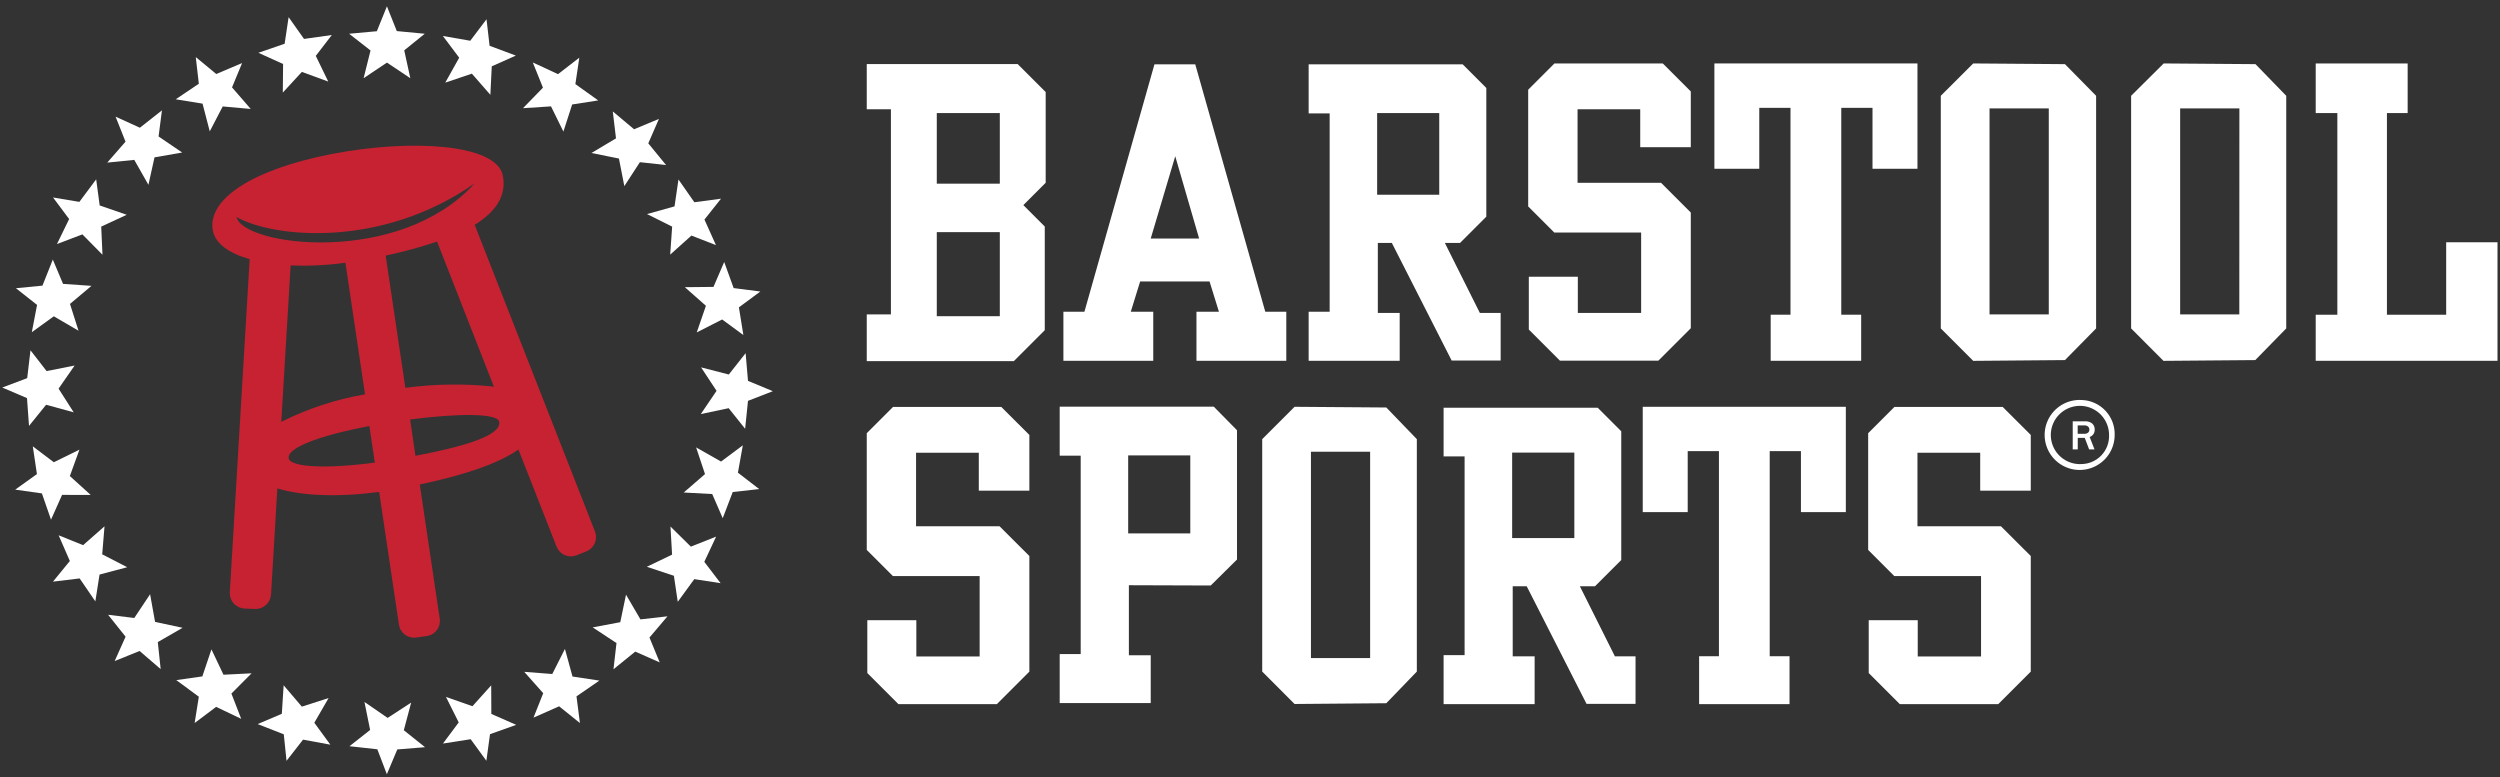 <svg width="357" height="111" viewBox="0 0 357 111" fill="none" xmlns="http://www.w3.org/2000/svg">
<rect x="0" y="0" width="357" height="111" fill="#333333" stroke="none"/>
<g clip-path="url(#clip0_506_173)">
<path d="M55.254 0.899L56.663 4.439L60.654 4.819L57.724 7.189L58.593 11.169L55.254 8.939L51.923 11.169L52.913 7.209L49.853 4.819L53.813 4.459L55.254 0.899Z" fill="white"/>
<path d="M69.474 2.749L69.914 6.539L73.664 7.939L70.224 9.469L70.024 13.539L67.384 10.519L63.584 11.799L65.574 8.239L63.244 5.139L67.154 5.819L69.474 2.749Z" fill="white"/>
<path d="M82.724 8.239L82.164 12.009L85.424 14.339L81.704 14.919L80.454 18.789L78.684 15.189L74.684 15.449L77.534 12.519L76.084 8.919L79.684 10.589L82.724 8.239Z" fill="white"/>
<path d="M94.095 16.979L92.575 20.469L95.115 23.569L91.375 23.159L89.155 26.579L88.385 22.639L84.455 21.849L87.965 19.759L87.505 15.909L90.545 18.459L94.095 16.979Z" fill="white"/>
<path d="M102.965 28.37L100.595 31.35L102.235 35L98.734 33.64L95.704 36.36L95.984 32.36L92.394 30.57L96.325 29.47L96.885 25.63L99.154 28.88L102.965 28.37Z" fill="white"/>
<path d="M108.575 41.629L105.515 43.889L106.155 47.849L103.125 45.619L99.495 47.469L100.805 43.669L97.795 41.009L101.885 40.969L103.415 37.409L104.765 41.139L108.575 41.629Z" fill="white"/>
<path d="M110.364 55.86L106.814 57.24L106.404 61.23L104.054 58.29L100.074 59.13L102.324 55.81L100.114 52.46L104.074 53.48L106.474 50.43L106.814 54.39L110.364 55.86Z" fill="white"/>
<path d="M108.415 69.84L104.635 70.26L103.205 74L101.705 70.55L97.635 70.33L100.675 67.7L99.405 63.89L102.965 65.91L106.075 63.59L105.375 67.5L108.415 69.84Z" fill="white"/>
<path d="M102.903 83.279L99.143 82.7L96.783 85.939L96.233 82.219L92.363 80.939L95.973 79.2L95.743 75.189L98.653 78.059L102.263 76.629L100.573 80.23L102.903 83.279Z" fill="white"/>
<path d="M94.205 94.589L90.715 93.049L87.605 95.569L88.035 91.829L84.635 89.589L88.575 88.849L89.395 84.919L91.455 88.449L95.315 88.009L92.745 91.039L94.205 94.589Z" fill="white"/>
<path d="M82.813 103.249L79.843 100.859L76.183 102.479L77.573 98.989L74.863 95.939L78.863 96.249L80.673 92.669L81.753 96.609L85.593 97.189L82.323 99.439L82.813 103.249Z" fill="white"/>
<path d="M69.454 108.639L67.214 105.559L63.254 106.179L65.504 103.159L63.684 99.519L67.464 100.849L70.144 97.869L70.164 101.949L73.714 103.509L69.974 104.839L69.454 108.639Z" fill="white"/>
<path d="M55.244 110.559L53.884 106.999L49.904 106.559L52.854 104.239L52.044 100.239L55.354 102.519L58.714 100.329L57.664 104.279L60.694 106.699L56.734 107.019L55.244 110.559Z" fill="white"/>
<path d="M40.915 108.649L40.525 104.859L36.795 103.399L40.245 101.929L40.505 97.859L43.105 100.909L46.925 99.679L44.885 103.209L47.175 106.339L43.275 105.619L40.915 108.649Z" fill="white"/>
<path d="M27.794 103.249L28.394 99.49L25.174 97.12L28.894 96.59L30.194 92.73L31.914 96.35L35.924 96.15L33.044 99.04L34.444 102.649L30.864 100.939L27.794 103.249Z" fill="white"/>
<path d="M16.374 94.399L17.934 90.919L15.434 87.789L19.174 88.249L21.434 84.859L22.144 88.809L26.074 89.649L22.534 91.689L22.944 95.549L19.934 92.959L16.374 94.399Z" fill="white"/>
<path d="M7.564 83.059L9.974 80.109L8.374 76.439L11.864 77.849L14.925 75.159L14.595 79.159L18.165 80.999L14.214 82.049L13.614 85.879L11.374 82.599L7.564 83.059Z" fill="white"/>
<path d="M2.174 69.919L5.274 67.699L4.684 63.739L7.684 66.009L11.344 64.209L9.974 67.979L12.954 70.679L8.864 70.669L7.284 74.209L5.984 70.459L2.174 69.919Z" fill="white"/>
<path d="M0.324 55.34L3.884 53.999L4.354 50.02L6.654 52.989L10.654 52.2L8.364 55.499L10.524 58.88L6.584 57.8L4.144 60.819L3.854 56.849L0.324 55.34Z" fill="white"/>
<path d="M2.273 41.159L6.063 40.789L7.543 37.069L9.003 40.539L13.063 40.819L9.993 43.399L11.213 47.229L7.683 45.169L4.543 47.439L5.293 43.539L2.273 41.159Z" fill="white"/>
<path d="M7.574 28.199L11.334 28.829L13.734 25.609L14.234 29.339L18.094 30.669L14.454 32.359L14.634 36.379L11.764 33.469L8.134 34.849L9.874 31.279L7.574 28.199Z" fill="white"/>
<path d="M16.505 16.66L19.974 18.24L23.125 15.76L22.645 19.49L26.015 21.78L22.064 22.47L21.195 26.39L19.174 22.83L15.315 23.22L17.924 20.23L16.505 16.66Z" fill="white"/>
<path d="M27.954 8.149L30.884 10.569L34.574 8.999L33.134 12.479L35.804 15.559L31.804 15.199L29.954 18.759L28.924 14.799L25.094 14.179L28.394 11.959L27.954 8.149Z" fill="white"/>
<path d="M41.215 2.449L43.414 5.559L47.385 4.999L45.094 7.979L46.874 11.649L43.105 10.269L40.385 13.219L40.425 9.139L36.895 7.539L40.645 6.249L41.215 2.449Z" fill="white"/>
<path d="M84.965 75.9L67.785 32.109C70.785 30.25 72.405 27.93 71.785 24.989C70.785 20.57 58.785 19.79 47.395 21.989C36.005 24.189 29.545 28.489 30.395 32.929C30.745 34.779 32.695 36.169 35.655 37.01L32.815 84.62C32.793 85.201 33.003 85.768 33.399 86.196C33.794 86.623 34.343 86.876 34.925 86.9L36.425 86.96C36.998 86.979 37.556 86.775 37.981 86.391C38.407 86.006 38.666 85.472 38.705 84.9L39.605 69.74C43.025 70.809 48.255 71.029 54.145 70.249L56.965 89.169C57.003 89.455 57.097 89.73 57.242 89.979C57.387 90.228 57.58 90.446 57.81 90.62C58.04 90.793 58.301 90.92 58.58 90.992C58.859 91.064 59.15 91.08 59.435 91.04L60.925 90.829C61.211 90.791 61.486 90.697 61.734 90.552C61.983 90.407 62.201 90.214 62.375 89.984C62.549 89.755 62.675 89.493 62.748 89.214C62.82 88.935 62.836 88.645 62.795 88.359L59.945 69.189C65.885 67.919 71.005 66.32 74.035 64.189L79.495 78.109C79.719 78.638 80.139 79.058 80.668 79.28C81.197 79.502 81.791 79.509 82.325 79.299L83.715 78.74C84.256 78.527 84.692 78.11 84.926 77.577C85.16 77.045 85.174 76.442 84.965 75.9ZM41.225 65.439C40.975 64.01 45.305 62.249 52.745 60.84L53.525 66.059C46.715 66.969 41.455 66.749 41.225 65.439ZM40.165 60.239L41.505 37.9C44.118 38.007 46.735 37.88 49.325 37.52L52.125 56.309C47.967 57.025 43.937 58.349 40.165 60.239ZM33.775 30.989C38.935 33.94 54.435 35.559 67.775 26.189C57.025 38.059 34.725 35.15 33.775 30.989ZM55.075 36.499C57.558 35.973 60.008 35.305 62.415 34.499L70.525 55.209C66.32 54.762 62.076 54.819 57.885 55.38L55.075 36.499ZM59.325 65.09L58.565 59.9C65.215 59.039 70.995 58.969 71.275 60.2C71.705 62.15 66.385 63.749 59.325 65.09Z" fill="#C62232"/>
<path d="M149.323 13.149L145.323 9.149H123.773V15.599H127.223V44.899H123.773V51.569H144.773L149.193 47.149V32.349L146.133 29.289L149.323 26.099V13.149ZM142.773 45.149H133.773V33.149H142.773V45.149ZM142.773 26.229H133.773V16.149H142.773V26.229Z" fill="white"/>
<path d="M180.684 44.52L170.684 9.189H164.854L154.854 44.52H151.854V51.52H164.684V44.52H161.474L162.814 40.19H172.724L174.064 44.52H170.854V51.52H183.684V44.52H180.684ZM164.324 34.059L167.824 22.309L171.234 34.059H164.324Z" fill="white"/>
<path d="M211.325 44.69L206.325 34.69H208.495L212.245 30.939V12.559L208.875 9.189H186.875V16.189H189.875V44.52H186.875V51.52H199.875V44.69H196.755V34.69H198.755L207.295 51.48H214.295V44.69H211.325ZM205.525 27.809H196.655V16.149H205.525V27.809Z" fill="white"/>
<path d="M172.894 83.609L176.644 79.899V61.439L173.324 58.069H151.324V65.069H154.324V93.399H151.324V100.399H164.324V93.569H161.204V83.569L172.894 83.609ZM169.974 76.169H161.104V65.029H169.974V76.169Z" fill="white"/>
<path d="M230.605 93.72L225.605 83.72H227.765L231.515 79.97V61.59L228.145 58.22H206.145V65.17H209.145V93.55H206.145V100.55H219.145V93.72H216.015V83.72H218.015L226.555 100.51H233.555V93.72H230.605ZM224.815 76.84H215.935V64.63H224.815V76.84Z" fill="white"/>
<path d="M218.315 39.52V47.06L222.755 51.5H236.815L241.445 46.87V30.35L237.195 26.1H225.275V15.6H234.225V21.02H241.445V13.06L237.445 9.06H221.975L218.225 12.81V29.48L221.955 33.21H234.355V44.69H225.315V39.52H218.315Z" fill="white"/>
<path d="M123.853 88.569V96.109L128.293 100.549H142.353L146.993 95.909V79.399L142.733 75.149H130.813V64.649H139.773V70.069H146.993V62.109L142.983 58.109H127.523L123.773 61.859V78.529L127.503 82.259H139.893V93.739H130.853V88.569H123.853Z" fill="white"/>
<path d="M266.853 88.569V96.109L271.293 100.549H285.353L289.993 95.909V79.399L285.733 75.149H273.813V64.649H282.773V70.069H289.993V62.109L285.983 58.109H270.523L266.773 61.859V78.529L270.503 82.259H282.893V93.739H273.853V88.569H266.853Z" fill="white"/>
<path d="M260.184 9.06H258.434H244.814V24.1H251.224V15.4H255.684V44.94H252.854V51.52H258.434H260.184H265.774V44.94H262.934V15.4H267.394V24.1H273.814V9.06H260.184Z" fill="white"/>
<path d="M249.964 58.09H248.214H234.584V73.13H241.004V64.42H245.464V93.71H242.634V100.55H248.214H249.964H255.544V93.71H252.714V64.42H257.174V73.13H263.584V58.09H249.964Z" fill="white"/>
<path d="M294.875 9.16L281.775 9.06L277.145 13.68V46.9L281.775 51.53L294.875 51.42L299.325 46.9V13.68L294.875 9.16ZM292.565 44.9H284.105V15.48H292.565V44.9Z" fill="white"/>
<path d="M322.084 9.16L308.974 9.06L304.324 13.68V46.9L308.944 51.53L322.054 51.42L326.474 46.9V13.68L322.084 9.16ZM319.774 44.9H311.324V15.48H319.784L319.774 44.9Z" fill="white"/>
<path d="M197.964 58.19L184.864 58.09L180.244 62.71V95.9L184.864 100.53L197.964 100.42L202.324 95.9V62.71L197.964 58.19ZM195.654 93.97H187.204V64.51H195.654V93.97Z" fill="white"/>
<path d="M330.684 9.06V16.15H333.774V44.94H330.684V51.52H356.644V34.6H349.314V44.94H340.854V16.15H343.814V9.06H330.684Z" fill="white"/>
<path d="M297.255 57.119C296.256 57.063 295.263 57.308 294.405 57.822C293.546 58.337 292.862 59.096 292.44 60.004C292.019 60.911 291.879 61.924 292.039 62.912C292.199 63.899 292.652 64.816 293.339 65.544C294.026 66.271 294.915 66.776 295.892 66.993C296.868 67.209 297.888 67.128 298.818 66.759C299.748 66.39 300.546 65.751 301.109 64.924C301.671 64.097 301.973 63.12 301.975 62.119C301.993 61.481 301.886 60.845 301.659 60.248C301.432 59.652 301.089 59.105 300.651 58.641C300.212 58.177 299.687 57.803 299.104 57.542C298.521 57.281 297.893 57.137 297.255 57.119ZM297.255 66.269C296.423 66.317 295.596 66.115 294.881 65.687C294.166 65.26 293.595 64.627 293.243 63.872C292.892 63.117 292.775 62.273 292.908 61.451C293.041 60.629 293.418 59.865 293.99 59.26C294.563 58.654 295.303 58.234 296.117 58.054C296.93 57.874 297.779 57.943 298.553 58.251C299.327 58.559 299.991 59.093 300.458 59.782C300.926 60.472 301.175 61.286 301.175 62.119C301.195 62.65 301.109 63.18 300.922 63.678C300.735 64.175 300.45 64.63 300.085 65.017C299.72 65.403 299.282 65.713 298.796 65.928C298.31 66.143 297.786 66.259 297.255 66.269Z" fill="white"/>
<path d="M299.094 64.17H298.324L297.704 62.53H296.704V64.17H295.984V60.17H297.714C298.099 60.133 298.483 60.248 298.784 60.49C298.896 60.6 298.984 60.733 299.043 60.879C299.101 61.026 299.129 61.182 299.124 61.34C299.135 61.57 299.07 61.798 298.941 61.989C298.811 62.18 298.623 62.324 298.404 62.4L299.094 64.17ZM296.694 61.95H297.594C297.801 61.967 298.006 61.91 298.174 61.79C298.236 61.733 298.285 61.663 298.318 61.585C298.351 61.508 298.367 61.424 298.364 61.34C298.366 61.258 298.349 61.178 298.317 61.104C298.284 61.029 298.235 60.963 298.174 60.91C298.023 60.793 297.835 60.736 297.644 60.75H296.694V61.95Z" fill="white"/>
</g>
<defs>
<clipPath id="clip0_506_173">
<rect width="356.32" height="109.66" fill="white" transform="translate(0.324 0.899)"/>
</clipPath>
</defs>
</svg>

